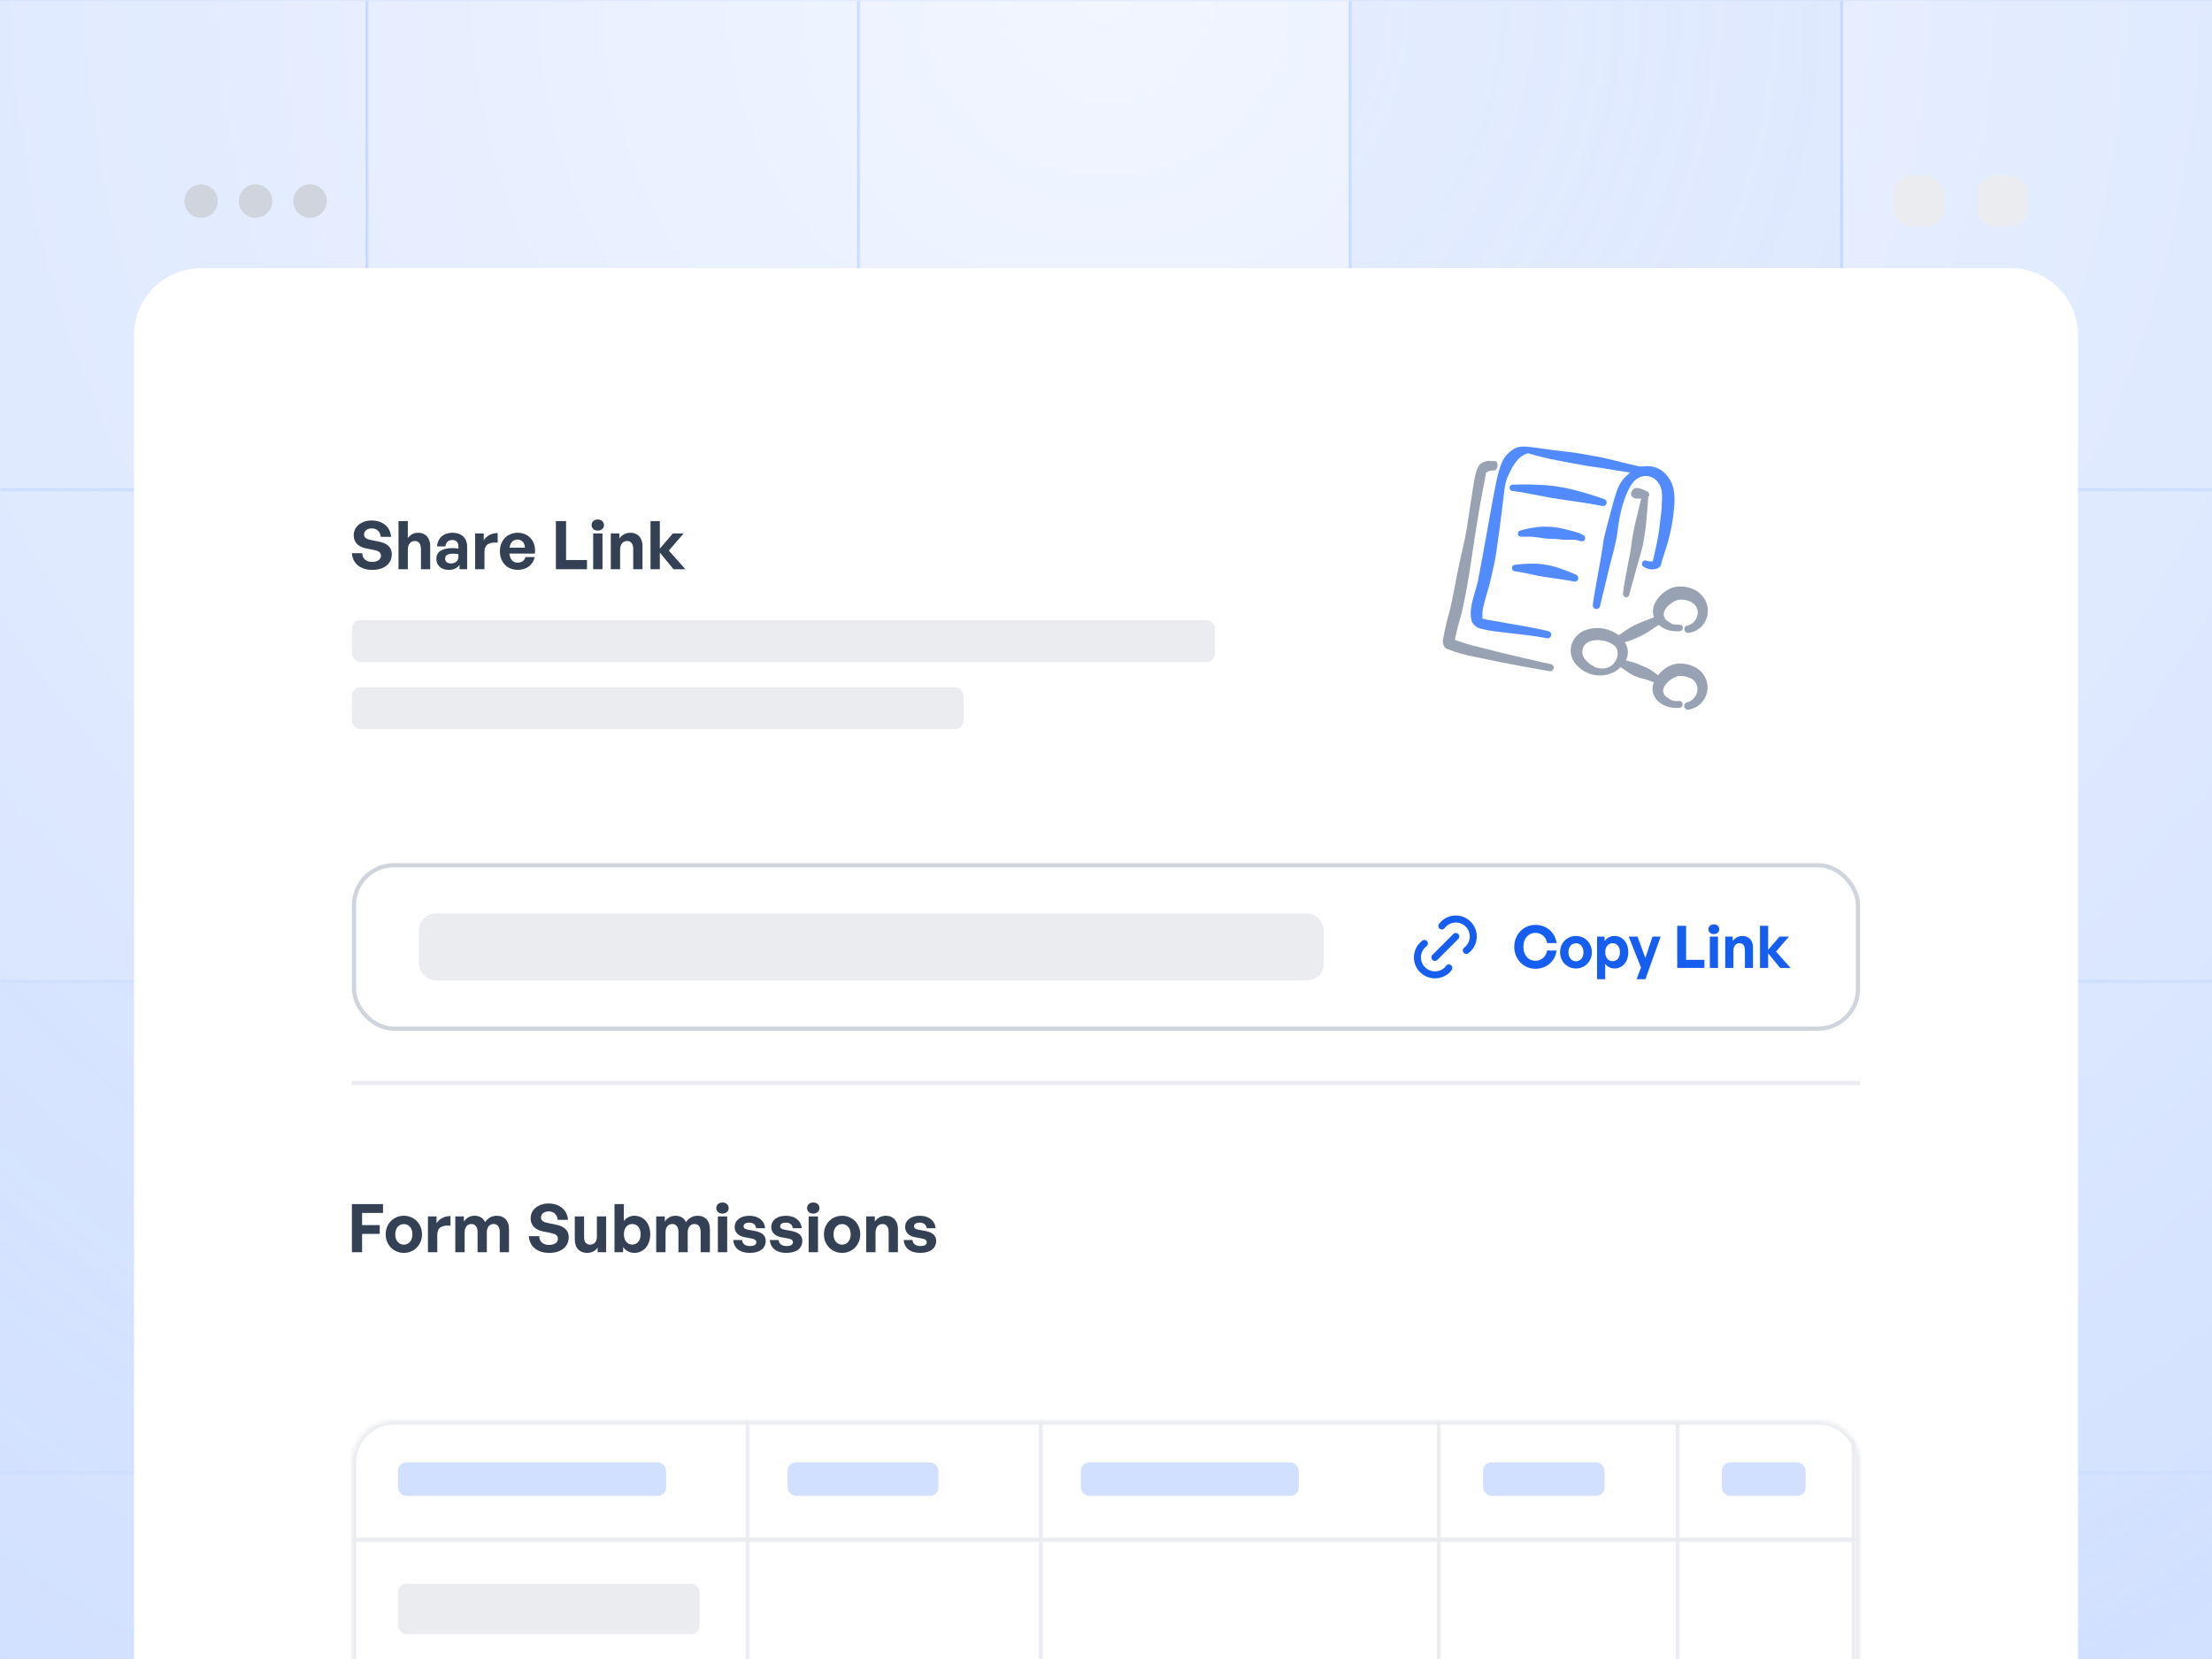 <svg width="528" height="396" viewBox="0 0 528 396" fill="none" xmlns="http://www.w3.org/2000/svg">
<g clip-path="url(#clip0_822_9919)">
<rect width="528" height="396" fill="#D1E0FF"/>
<g opacity="0.7">
<mask id="mask0_822_9919" style="mask-type:alpha" maskUnits="userSpaceOnUse" x="-264" y="0" width="1056" height="601">
<rect x="-264" y="-6.10352e-05" width="1056" height="601" fill="url(#paint0_radial_822_9919)"/>
</mask>
<g mask="url(#mask0_822_9919)">
<mask id="path-2-inside-1_822_9919" fill="white">
<path d="M-29.333 -6.10352e-05H88V117.333H-29.333V-6.10352e-05Z"/>
</mask>
<path d="M-29.333 -6.10352e-05H88V117.333H-29.333V-6.10352e-05Z" fill="white"/>
<path d="M88 117.333V118.067H88.733V117.333H88ZM87.267 -6.10352e-05V117.333H88.733V-6.10352e-05H87.267ZM88 116.6H-29.333V118.067H88V116.6Z" fill="#B2CCFF" mask="url(#path-2-inside-1_822_9919)"/>
<mask id="path-4-inside-2_822_9919" fill="white">
<path d="M88 -6.10352e-05H205.333V117.333H88V-6.10352e-05Z"/>
</mask>
<path d="M88 -6.10352e-05H205.333V117.333H88V-6.10352e-05Z" fill="white"/>
<path d="M205.333 117.333V118.067H206.067V117.333H205.333ZM204.6 -6.10352e-05V117.333H206.067V-6.10352e-05H204.6ZM205.333 116.6H88V118.067H205.333V116.6Z" fill="#B2CCFF" mask="url(#path-4-inside-2_822_9919)"/>
<mask id="path-6-inside-3_822_9919" fill="white">
<path d="M205.333 -6.10352e-05H322.667V117.333H205.333V-6.10352e-05Z"/>
</mask>
<path d="M205.333 -6.10352e-05H322.667V117.333H205.333V-6.10352e-05Z" fill="white"/>
<path d="M322.667 117.333V118.067H323.4V117.333H322.667ZM321.933 -6.10352e-05V117.333H323.4V-6.10352e-05H321.933ZM322.667 116.6H205.333V118.067H322.667V116.6Z" fill="#B2CCFF" mask="url(#path-6-inside-3_822_9919)"/>
<mask id="path-8-inside-4_822_9919" fill="white">
<path d="M322.667 -6.10352e-05H440V117.333H322.667V-6.10352e-05Z"/>
</mask>
<path d="M322.667 -6.10352e-05H440V117.333H322.667V-6.10352e-05Z" fill="#EFF4FF"/>
<path d="M440 117.333V118.067H440.733V117.333H440ZM439.267 -6.10352e-05V117.333H440.733V-6.10352e-05H439.267ZM440 116.6H322.667V118.067H440V116.6Z" fill="#B2CCFF" mask="url(#path-8-inside-4_822_9919)"/>
<mask id="path-10-inside-5_822_9919" fill="white">
<path d="M440 -6.10352e-05H557.333V117.333H440V-6.10352e-05Z"/>
</mask>
<path d="M440 -6.10352e-05H557.333V117.333H440V-6.10352e-05Z" fill="white"/>
<path d="M557.333 117.333V118.067H558.067V117.333H557.333ZM556.6 -6.10352e-05V117.333H558.067V-6.10352e-05H556.6ZM557.333 116.6H440V118.067H557.333V116.6Z" fill="#B2CCFF" mask="url(#path-10-inside-5_822_9919)"/>
<mask id="path-12-inside-6_822_9919" fill="white">
<path d="M-29.333 117.333H88V234.667H-29.333V117.333Z"/>
</mask>
<path d="M-29.333 117.333H88V234.667H-29.333V117.333Z" fill="white"/>
<path d="M88 234.667V235.4H88.733V234.667H88ZM87.267 117.333V234.667H88.733V117.333H87.267ZM88 233.933H-29.333V235.4H88V233.933Z" fill="#B2CCFF" mask="url(#path-12-inside-6_822_9919)"/>
<mask id="path-14-inside-7_822_9919" fill="white">
<path d="M88 117.333H205.333V234.667H88V117.333Z"/>
</mask>
<path d="M88 117.333H205.333V234.667H88V117.333Z" fill="white"/>
<path d="M205.333 234.667V235.4H206.067V234.667H205.333ZM204.6 117.333V234.667H206.067V117.333H204.6ZM205.333 233.933H88V235.4H205.333V233.933Z" fill="#B2CCFF" mask="url(#path-14-inside-7_822_9919)"/>
<mask id="path-16-inside-8_822_9919" fill="white">
<path d="M205.333 117.333H322.667V234.667H205.333V117.333Z"/>
</mask>
<path d="M205.333 117.333H322.667V234.667H205.333V117.333Z" fill="white"/>
<path d="M322.667 234.667V235.4H323.4V234.667H322.667ZM321.933 117.333V234.667H323.4V117.333H321.933ZM322.667 233.933H205.333V235.4H322.667V233.933Z" fill="#B2CCFF" mask="url(#path-16-inside-8_822_9919)"/>
<mask id="path-18-inside-9_822_9919" fill="white">
<path d="M322.667 117.333H440V234.667H322.667V117.333Z"/>
</mask>
<path d="M322.667 117.333H440V234.667H322.667V117.333Z" fill="white"/>
<path d="M440 234.667V235.4H440.733V234.667H440ZM439.267 117.333V234.667H440.733V117.333H439.267ZM440 233.933H322.667V235.4H440V233.933Z" fill="#B2CCFF" mask="url(#path-18-inside-9_822_9919)"/>
<mask id="path-20-inside-10_822_9919" fill="white">
<path d="M440 117.333H557.333V234.667H440V117.333Z"/>
</mask>
<path d="M440 117.333H557.333V234.667H440V117.333Z" fill="white"/>
<path d="M557.333 234.667V235.4H558.067V234.667H557.333ZM556.6 117.333V234.667H558.067V117.333H556.6ZM557.333 233.933H440V235.4H557.333V233.933Z" fill="#B2CCFF" mask="url(#path-20-inside-10_822_9919)"/>
<mask id="path-22-inside-11_822_9919" fill="white">
<path d="M-29.333 234.667H88V352H-29.333V234.667Z"/>
</mask>
<path d="M-29.333 234.667H88V352H-29.333V234.667Z" fill="#EFF4FF"/>
<path d="M88 352V352.733H88.733V352H88ZM87.267 234.667V352H88.733V234.667H87.267ZM88 351.267H-29.333V352.733H88V351.267Z" fill="#B2CCFF" mask="url(#path-22-inside-11_822_9919)"/>
<mask id="path-24-inside-12_822_9919" fill="white">
<path d="M88 234.667H205.333V352H88V234.667Z"/>
</mask>
<path d="M88 234.667H205.333V352H88V234.667Z" fill="white"/>
<path d="M205.333 352V352.733H206.067V352H205.333ZM204.6 234.667V352H206.067V234.667H204.6ZM205.333 351.267H88V352.733H205.333V351.267Z" fill="#B2CCFF" mask="url(#path-24-inside-12_822_9919)"/>
<mask id="path-26-inside-13_822_9919" fill="white">
<path d="M205.333 234.667H322.667V352H205.333V234.667Z"/>
</mask>
<path d="M205.333 234.667H322.667V352H205.333V234.667Z" fill="white"/>
<path d="M322.667 352V352.733H323.4V352H322.667ZM321.933 234.667V352H323.4V234.667H321.933ZM322.667 351.267H205.333V352.733H322.667V351.267Z" fill="#B2CCFF" mask="url(#path-26-inside-13_822_9919)"/>
<mask id="path-28-inside-14_822_9919" fill="white">
<path d="M322.667 234.667H440V352H322.667V234.667Z"/>
</mask>
<path d="M322.667 234.667H440V352H322.667V234.667Z" fill="white"/>
<path d="M440 352V352.733H440.733V352H440ZM439.267 234.667V352H440.733V234.667H439.267ZM440 351.267H322.667V352.733H440V351.267Z" fill="#B2CCFF" mask="url(#path-28-inside-14_822_9919)"/>
<mask id="path-30-inside-15_822_9919" fill="white">
<path d="M440 234.667H557.333V352H440V234.667Z"/>
</mask>
<path d="M440 234.667H557.333V352H440V234.667Z" fill="white"/>
<path d="M557.333 352V352.733H558.067V352H557.333ZM556.6 234.667V352H558.067V234.667H556.6ZM557.333 351.267H440V352.733H557.333V351.267Z" fill="#B2CCFF" mask="url(#path-30-inside-15_822_9919)"/>
<mask id="path-32-inside-16_822_9919" fill="white">
<path d="M-29.333 352H88V469.333H-29.333V352Z"/>
</mask>
<path d="M-29.333 352H88V469.333H-29.333V352Z" fill="white"/>
<path d="M88 469.333V470.067H88.733V469.333H88ZM87.267 352V469.333H88.733V352H87.267ZM88 468.6H-29.333V470.067H88V468.6Z" fill="#B2CCFF" mask="url(#path-32-inside-16_822_9919)"/>
<mask id="path-34-inside-17_822_9919" fill="white">
<path d="M88 352H205.333V469.333H88V352Z"/>
</mask>
<path d="M88 352H205.333V469.333H88V352Z" fill="white"/>
<path d="M205.333 469.333V470.067H206.067V469.333H205.333ZM204.6 352V469.333H206.067V352H204.6ZM205.333 468.6H88V470.067H205.333V468.6Z" fill="#B2CCFF" mask="url(#path-34-inside-17_822_9919)"/>
<mask id="path-36-inside-18_822_9919" fill="white">
<path d="M205.333 352H322.667V469.333H205.333V352Z"/>
</mask>
<path d="M205.333 352H322.667V469.333H205.333V352Z" fill="white"/>
<path d="M322.667 469.333V470.067H323.4V469.333H322.667ZM321.933 352V469.333H323.4V352H321.933ZM322.667 468.6H205.333V470.067H322.667V468.6Z" fill="#B2CCFF" mask="url(#path-36-inside-18_822_9919)"/>
<mask id="path-38-inside-19_822_9919" fill="white">
<path d="M322.667 352H440V469.333H322.667V352Z"/>
</mask>
<path d="M322.667 352H440V469.333H322.667V352Z" fill="white"/>
<path d="M440 469.333V470.067H440.733V469.333H440ZM439.267 352V469.333H440.733V352H439.267ZM440 468.6H322.667V470.067H440V468.6Z" fill="#B2CCFF" mask="url(#path-38-inside-19_822_9919)"/>
<mask id="path-40-inside-20_822_9919" fill="white">
<path d="M440 352H557.333V469.333H440V352Z"/>
</mask>
<path d="M440 352H557.333V469.333H440V352Z" fill="#EFF4FF"/>
<path d="M557.333 469.333V470.067H558.067V469.333H557.333ZM556.6 352V469.333H558.067V352H556.6ZM557.333 468.6H440V470.067H557.333V468.6Z" fill="#B2CCFF" mask="url(#path-40-inside-20_822_9919)"/>
</g>
</g>
<g filter="url(#filter0_d_822_9919)">
<g clip-path="url(#clip1_822_9919)">
<path d="M32 48C32 39.163 39.163 32 48 32H480C488.837 32 496 39.163 496 48V396H32V48Z" fill="white"/>
<path d="M93.52 100.304C93.52 102.496 91.76 104.032 88.88 104.032C85.984 104.032 84.176 102.48 84 100.048H86.464C86.528 101.312 87.344 102.128 88.832 102.128C90.064 102.128 90.944 101.584 90.944 100.656C90.944 99.936 90.384 99.504 89.408 99.312L87.52 98.944C85.776 98.608 84.432 97.664 84.432 95.76C84.432 93.712 86.24 92.24 88.72 92.24C91.296 92.24 93.184 93.744 93.344 96.144H90.88C90.8 94.944 89.968 94.128 88.752 94.128C87.568 94.128 86.896 94.8 86.896 95.6C86.896 96.384 87.616 96.72 88.448 96.88L90.416 97.28C92.432 97.68 93.52 98.608 93.52 100.304Z" fill="#344054"/>
<path d="M97.345 99.216V103.872H95.121V92.384H97.345V96.448C97.937 95.664 98.673 95.168 99.793 95.168C101.505 95.168 102.689 96.288 102.689 98.352V103.872H100.481V99.104C100.481 97.84 99.985 97.136 98.977 97.136C98.097 97.136 97.345 97.84 97.345 99.216Z" fill="#344054"/>
<path d="M109.694 103.872V102.816C109.134 103.616 108.286 104.032 107.118 104.032C105.342 104.032 104.158 102.992 104.158 101.392C104.158 99.728 105.502 98.832 107.998 98.832C108.478 98.832 108.894 98.864 109.422 98.928V98.416C109.422 97.456 108.878 96.896 107.95 96.896C106.99 96.896 106.414 97.456 106.334 98.416H104.334C104.462 96.448 105.886 95.168 107.95 95.168C110.19 95.168 111.502 96.4 111.502 98.496V103.872H109.694ZM106.254 101.328C106.254 102.048 106.766 102.496 107.598 102.496C108.734 102.496 109.422 101.872 109.422 100.88V100.272C108.894 100.192 108.526 100.16 108.142 100.16C106.878 100.16 106.254 100.56 106.254 101.328Z" fill="#344054"/>
<path d="M115.642 99.728V103.872H113.418V95.328H115.466V96.976C116.09 95.888 117.418 95.232 118.794 95.232V97.536C116.906 97.392 115.642 97.84 115.642 99.728Z" fill="#344054"/>
<path d="M123.599 104.016C121.039 104.016 119.327 102.24 119.327 99.568C119.327 97.024 121.103 95.168 123.567 95.168C126.271 95.168 128.063 97.36 127.663 100.144H121.599C121.743 101.536 122.415 102.304 123.551 102.304C124.527 102.304 125.183 101.824 125.439 100.976H127.647C127.167 102.912 125.679 104.016 123.599 104.016ZM123.519 96.8C122.479 96.8 121.823 97.472 121.631 98.736H125.311C125.247 97.552 124.575 96.8 123.519 96.8Z" fill="#344054"/>
<path d="M140.112 103.872H132.688V92.384H135.12V101.68H140.112V103.872Z" fill="#344054"/>
<path d="M144.166 93.344C144.166 94.096 143.558 94.656 142.678 94.656C141.814 94.656 141.206 94.096 141.206 93.344C141.206 92.56 141.814 92 142.678 92C143.558 92 144.166 92.56 144.166 93.344ZM143.814 103.872H141.59V95.328H143.814V103.872Z" fill="#344054"/>
<path d="M148.017 99.216V103.872H145.793V95.328H147.841V96.544C148.465 95.696 149.345 95.168 150.465 95.168C152.177 95.168 153.361 96.288 153.361 98.352V103.872H151.153V99.104C151.153 97.84 150.657 97.136 149.649 97.136C148.769 97.136 148.017 97.84 148.017 99.216Z" fill="#344054"/>
<path d="M157.502 103.872H155.278V92.384H157.502V98.944L160.622 95.328H163.182L159.646 99.424L163.598 103.872H160.766L157.502 99.904V103.872Z" fill="#344054"/>
<rect x="84" y="116.032" width="206" height="10" rx="2" fill="#EAECF0"/>
<rect x="84" y="132.032" width="146" height="10" rx="2" fill="#EAECF0"/>
<g filter="url(#filter1_dd_822_9919)">
<rect x="84" y="158.032" width="360" height="40" rx="10" fill="white"/>
<rect x="100" y="170.032" width="216" height="16" rx="4" fill="#EAECF0"/>
<g clip-path="url(#clip2_822_9919)">
<path d="M342.5 180.532L347.5 175.532" stroke="#155EEF" stroke-width="1.667" stroke-linecap="round" stroke-linejoin="round"/>
<path d="M344.167 173.032L344.552 172.585C345.334 171.804 346.394 171.365 347.499 171.365C348.604 171.365 349.664 171.804 350.445 172.586C351.227 173.367 351.666 174.427 351.666 175.532C351.665 176.637 351.226 177.697 350.445 178.479L350 178.865" stroke="#155EEF" stroke-width="1.667" stroke-linecap="round" stroke-linejoin="round"/>
<path d="M345.833 183.032L345.502 183.477C344.712 184.259 343.645 184.697 342.533 184.697C341.421 184.697 340.354 184.259 339.563 183.477C339.174 183.092 338.864 182.633 338.653 182.127C338.442 181.621 338.333 181.079 338.333 180.531C338.333 179.983 338.442 179.44 338.653 178.934C338.864 178.429 339.174 177.97 339.563 177.584L340 177.199" stroke="#155EEF" stroke-width="1.667" stroke-linecap="round" stroke-linejoin="round"/>
</g>
<path d="M366.488 183.242C363.66 183.242 361.448 180.946 361.448 177.992C361.448 175.052 363.66 172.77 366.488 172.77C369.134 172.77 371.206 174.534 371.556 177.11H369.302C369.064 175.668 367.944 174.674 366.516 174.674C364.794 174.674 363.632 176.032 363.632 177.992C363.632 179.966 364.794 181.338 366.516 181.338C367.944 181.338 369.05 180.33 369.302 178.888H371.556C371.206 181.492 369.134 183.242 366.488 183.242ZM376.178 183.172C374.008 183.172 372.384 181.464 372.384 179.294C372.384 177.11 374.008 175.416 376.178 175.416C378.348 175.416 379.972 177.11 379.972 179.294C379.972 181.464 378.348 183.172 376.178 183.172ZM376.178 181.45C377.144 181.45 377.97 180.68 377.97 179.294C377.97 177.908 377.144 177.152 376.178 177.152C375.212 177.152 374.386 177.908 374.386 179.294C374.386 180.68 375.212 181.45 376.178 181.45ZM388.676 179.294C388.676 181.506 387.374 183.172 385.358 183.172C384.476 183.172 383.72 182.794 383.16 182.066V185.734H381.214V175.556H383.006V176.648C383.58 175.85 384.406 175.416 385.358 175.416C387.374 175.416 388.676 177.096 388.676 179.294ZM386.674 179.294C386.674 177.894 385.876 177.138 384.924 177.138C383.972 177.138 383.174 177.88 383.174 179.294C383.174 180.708 383.972 181.436 384.924 181.436C385.876 181.436 386.674 180.722 386.674 179.294ZM396.397 175.556L392.757 185.734H390.643L391.707 182.948L388.767 175.556H390.867L392.743 180.68L394.451 175.556H396.397ZM406.841 183.032H400.345V172.98H402.473V181.114H406.841V183.032ZM410.388 173.82C410.388 174.478 409.856 174.968 409.086 174.968C408.33 174.968 407.798 174.478 407.798 173.82C407.798 173.134 408.33 172.644 409.086 172.644C409.856 172.644 410.388 173.134 410.388 173.82ZM410.08 183.032H408.134V175.556H410.08V183.032ZM413.757 178.958V183.032H411.811V175.556H413.603V176.62C414.149 175.878 414.919 175.416 415.899 175.416C417.397 175.416 418.433 176.396 418.433 178.202V183.032H416.501V178.86C416.501 177.754 416.067 177.138 415.185 177.138C414.415 177.138 413.757 177.754 413.757 178.958ZM422.056 183.032H420.11V172.98H422.056V178.72L424.786 175.556H427.026L423.932 179.14L427.39 183.032H424.912L422.056 179.56V183.032Z" fill="#155EEF"/>
<rect x="84.5" y="158.532" width="359" height="39" rx="9.5" stroke="#D0D5DD"/>
</g>
<rect x="84" y="226.032" width="360" height="1" fill="#EAECF0"/>
<path d="M86.432 266.904H84V255.416H91.424V257.528H86.432V260.424H90.64V262.52H86.432V266.904Z" fill="#344054"/>
<path d="M96.397 267.064C93.916 267.064 92.061 265.112 92.061 262.632C92.061 260.136 93.916 258.2 96.397 258.2C98.876 258.2 100.733 260.136 100.733 262.632C100.733 265.112 98.876 267.064 96.397 267.064ZM96.397 265.096C97.501 265.096 98.445 264.216 98.445 262.632C98.445 261.048 97.501 260.184 96.397 260.184C95.293 260.184 94.349 261.048 94.349 262.632C94.349 264.216 95.293 265.096 96.397 265.096Z" fill="#344054"/>
<path d="M104.376 262.76V266.904H102.152V258.36H104.2V260.008C104.824 258.92 106.152 258.264 107.528 258.264V260.568C105.64 260.424 104.376 260.872 104.376 262.76Z" fill="#344054"/>
<path d="M110.907 266.904H108.683V258.36H110.731V259.576C111.355 258.712 112.155 258.2 113.291 258.2C114.459 258.2 115.355 258.744 115.787 259.72C116.459 258.776 117.323 258.2 118.603 258.2C120.331 258.2 121.499 259.336 121.499 261.384V266.904H119.291V262.088C119.291 260.888 118.779 260.168 117.803 260.168C116.923 260.168 116.203 260.856 116.203 262.136V266.904H113.995V262.088C113.995 260.888 113.483 260.168 112.507 260.168C111.611 260.168 110.907 260.856 110.907 262.136V266.904Z" fill="#344054"/>
<path d="M135.754 263.336C135.754 265.528 133.994 267.064 131.114 267.064C128.218 267.064 126.409 265.512 126.233 263.08H128.698C128.762 264.344 129.577 265.16 131.065 265.16C132.297 265.16 133.177 264.616 133.177 263.688C133.177 262.968 132.618 262.536 131.642 262.344L129.754 261.976C128.01 261.64 126.665 260.696 126.665 258.792C126.665 256.744 128.473 255.272 130.953 255.272C133.529 255.272 135.417 256.776 135.577 259.176H133.114C133.034 257.976 132.202 257.16 130.986 257.16C129.802 257.16 129.13 257.832 129.13 258.632C129.13 259.416 129.85 259.752 130.682 259.912L132.649 260.312C134.665 260.712 135.754 261.64 135.754 263.336Z" fill="#344054"/>
<path d="M142.477 263.304V258.36H144.685V266.904H142.653V265.784C142.189 266.536 141.245 267.064 140.157 267.064C138.445 267.064 137.197 266.024 137.197 263.8V258.36H139.421V263.368C139.421 264.568 140.013 265.096 140.909 265.096C141.709 265.096 142.477 264.456 142.477 263.304Z" fill="#344054"/>
<path d="M155.211 262.632C155.211 265.128 153.723 267.064 151.419 267.064C150.315 267.064 149.387 266.568 148.731 265.672V266.904H146.683V255.416H148.907V259.464C149.531 258.632 150.395 258.2 151.419 258.2C153.723 258.2 155.211 260.104 155.211 262.632ZM152.923 262.632C152.923 261 152.011 260.168 150.923 260.168C149.851 260.168 148.923 260.984 148.923 262.6C148.923 264.216 149.819 265.08 150.923 265.08C152.011 265.08 152.923 264.232 152.923 262.632Z" fill="#344054"/>
<path d="M158.86 266.904H156.636V258.36H158.684V259.576C159.308 258.712 160.108 258.2 161.244 258.2C162.412 258.2 163.308 258.744 163.74 259.72C164.412 258.776 165.276 258.2 166.556 258.2C168.284 258.2 169.452 259.336 169.452 261.384V266.904H167.244V262.088C167.244 260.888 166.732 260.168 165.756 260.168C164.876 260.168 164.156 260.856 164.156 262.136V266.904H161.948V262.088C161.948 260.888 161.436 260.168 160.46 260.168C159.564 260.168 158.86 260.856 158.86 262.136V266.904Z" fill="#344054"/>
<path d="M173.931 256.376C173.931 257.128 173.323 257.688 172.443 257.688C171.579 257.688 170.971 257.128 170.971 256.376C170.971 255.592 171.579 255.032 172.443 255.032C173.323 255.032 173.931 255.592 173.931 256.376ZM173.579 266.904H171.355V258.36H173.579V266.904Z" fill="#344054"/>
<path d="M182.774 264.168C182.774 265.96 181.414 267.064 178.982 267.064C176.55 267.064 175.19 265.896 175.014 263.992H177.142C177.158 264.872 177.91 265.432 179.014 265.432C179.878 265.432 180.534 265.16 180.534 264.552C180.534 264.008 180.182 263.784 179.366 263.624L177.83 263.336C176.294 263.064 175.366 262.216 175.366 260.888C175.366 259.304 176.726 258.2 178.854 258.2C180.998 258.2 182.47 259.336 182.63 261.176H180.502C180.422 260.344 179.798 259.832 178.854 259.832C178.038 259.832 177.494 260.136 177.494 260.68C177.494 261.192 177.846 261.4 178.614 261.544L180.262 261.848C181.926 262.168 182.774 262.936 182.774 264.168Z" fill="#344054"/>
<path d="M191.508 264.168C191.508 265.96 190.148 267.064 187.716 267.064C185.284 267.064 183.924 265.896 183.748 263.992H185.876C185.892 264.872 186.644 265.432 187.748 265.432C188.612 265.432 189.268 265.16 189.268 264.552C189.268 264.008 188.916 263.784 188.1 263.624L186.564 263.336C185.028 263.064 184.1 262.216 184.1 260.888C184.1 259.304 185.46 258.2 187.588 258.2C189.732 258.2 191.204 259.336 191.364 261.176H189.236C189.156 260.344 188.532 259.832 187.588 259.832C186.772 259.832 186.228 260.136 186.228 260.68C186.228 261.192 186.58 261.4 187.348 261.544L188.996 261.848C190.66 262.168 191.508 262.936 191.508 264.168Z" fill="#344054"/>
<path d="M195.603 256.376C195.603 257.128 194.995 257.688 194.115 257.688C193.251 257.688 192.643 257.128 192.643 256.376C192.643 255.592 193.251 255.032 194.115 255.032C194.995 255.032 195.603 255.592 195.603 256.376ZM195.251 266.904H193.027V258.36H195.251V266.904Z" fill="#344054"/>
<path d="M201.006 267.064C198.526 267.064 196.67 265.112 196.67 262.632C196.67 260.136 198.526 258.2 201.006 258.2C203.486 258.2 205.342 260.136 205.342 262.632C205.342 265.112 203.486 267.064 201.006 267.064ZM201.006 265.096C202.11 265.096 203.054 264.216 203.054 262.632C203.054 261.048 202.11 260.184 201.006 260.184C199.902 260.184 198.958 261.048 198.958 262.632C198.958 264.216 199.902 265.096 201.006 265.096Z" fill="#344054"/>
<path d="M208.985 262.248V266.904H206.761V258.36H208.809V259.576C209.433 258.728 210.313 258.2 211.433 258.2C213.145 258.2 214.329 259.32 214.329 261.384V266.904H212.121V262.136C212.121 260.872 211.625 260.168 210.617 260.168C209.737 260.168 208.985 260.872 208.985 262.248Z" fill="#344054"/>
<path d="M223.462 264.168C223.462 265.96 222.101 267.064 219.669 267.064C217.237 267.064 215.877 265.896 215.701 263.992H217.829C217.845 264.872 218.597 265.432 219.701 265.432C220.565 265.432 221.221 265.16 221.221 264.552C221.221 264.008 220.869 263.784 220.053 263.624L218.518 263.336C216.982 263.064 216.053 262.216 216.053 260.888C216.053 259.304 217.413 258.2 219.541 258.2C221.685 258.2 223.157 259.336 223.317 261.176H221.189C221.109 260.344 220.485 259.832 219.541 259.832C218.725 259.832 218.181 260.136 218.181 260.68C218.181 261.192 218.533 261.4 219.301 261.544L220.949 261.848C222.613 262.168 223.462 262.936 223.462 264.168Z" fill="#344054"/>
<g filter="url(#filter2_dd_822_9919)">
<g clip-path="url(#clip3_822_9919)">
<mask id="path-55-inside-21_822_9919" fill="white">
<path d="M84 289.064C84 283.541 88.477 279.064 94 279.064H434C439.523 279.064 444 283.541 444 289.064V399.064H84V289.064Z"/>
</mask>
<path d="M84 289.064C84 283.541 88.477 279.064 94 279.064H434C439.523 279.064 444 283.541 444 289.064V399.064H84V289.064Z" fill="white"/>
<mask id="path-57-inside-22_822_9919" fill="white">
<path d="M84 279.064H179V399.064H84V279.064Z"/>
</mask>
<path d="M84 279.064H179V399.064H84V279.064Z" fill="white"/>
<path d="M178 279.064V399.064H180V279.064H178Z" fill="#EAECF0" mask="url(#path-57-inside-22_822_9919)"/>
<mask id="path-59-inside-23_822_9919" fill="white">
<path d="M179 279.064H249V399.064H179V279.064Z"/>
</mask>
<path d="M179 279.064H249V399.064H179V279.064Z" fill="white"/>
<path d="M248 279.064V399.064H250V279.064H248Z" fill="#EAECF0" mask="url(#path-59-inside-23_822_9919)"/>
<mask id="path-61-inside-24_822_9919" fill="white">
<path d="M249 279.064H344V399.064H249V279.064Z"/>
</mask>
<path d="M249 279.064H344V399.064H249V279.064Z" fill="white"/>
<path d="M343 279.064V399.064H345V279.064H343Z" fill="#EAECF0" mask="url(#path-61-inside-24_822_9919)"/>
<mask id="path-63-inside-25_822_9919" fill="white">
<path d="M344 279.064H401V399.064H344V279.064Z"/>
</mask>
<path d="M344 279.064H401V399.064H344V279.064Z" fill="white"/>
<path d="M400 279.064V399.064H402V279.064H400Z" fill="#EAECF0" mask="url(#path-63-inside-25_822_9919)"/>
<mask id="path-65-inside-26_822_9919" fill="white">
<path d="M401 279.064H443V399.064H401V279.064Z"/>
</mask>
<path d="M401 279.064H443V399.064H401V279.064Z" fill="white"/>
<path d="M442 279.064V399.064H444V279.064H442Z" fill="#EAECF0" mask="url(#path-65-inside-26_822_9919)"/>
<mask id="path-67-inside-27_822_9919" fill="white">
<path d="M443 279.064H531V399.064H443V279.064Z"/>
</mask>
<path d="M443 279.064H531V399.064H443V279.064Z" fill="white"/>
<path d="M530 279.064V399.064H532V279.064H530Z" fill="#EAECF0" mask="url(#path-67-inside-27_822_9919)"/>
<rect x="95" y="289.064" width="64" height="8" rx="2" fill="#D1E0FF"/>
<rect x="95" y="318.064" width="72" height="12" rx="2" fill="#EAECF0"/>
<rect x="95" y="339.064" width="55" height="12" rx="2" fill="#EAECF0"/>
<rect x="95" y="360.064" width="66" height="12" rx="2" fill="#EAECF0"/>
<rect x="95" y="381.064" width="43" height="12" rx="2" fill="#EAECF0"/>
<rect x="188" y="289.064" width="36" height="8" rx="2" fill="#D1E0FF"/>
<rect x="258" y="289.064" width="52" height="8" rx="2" fill="#D1E0FF"/>
<rect x="354" y="289.064" width="29" height="8" rx="2" fill="#D1E0FF"/>
<rect x="411" y="289.064" width="20" height="8" rx="2" fill="#D1E0FF"/>
<rect x="84" y="307.032" width="359" height="1" fill="#EAECF0"/>
</g>
<path d="M83 289.064C83 282.989 87.925 278.064 94 278.064H434C440.075 278.064 445 282.989 445 289.064H443C443 284.093 438.971 280.064 434 280.064H94C89.029 280.064 85 284.093 85 289.064H83ZM444 399.064H84H444ZM83 399.064V289.064C83 282.989 87.925 278.064 94 278.064V280.064C89.029 280.064 85 284.093 85 289.064V399.064H83ZM434 278.064C440.075 278.064 445 282.989 445 289.064V399.064H443V289.064C443 284.093 438.971 280.064 434 280.064V278.064Z" fill="#EAECF0" mask="url(#path-55-inside-21_822_9919)"/>
</g>
<g clip-path="url(#clip4_822_9919)">
<path fill-rule="evenodd" clip-rule="evenodd" d="M404.239 127.067C403.104 126.548 401.86 126.311 400.613 126.374C399.55 126.467 398.53 126.835 397.653 127.44C396.95 127.925 396.322 128.509 395.786 129.174L394.186 128.027C393.778 127.756 393.35 127.515 392.906 127.307C392.319 127.04 391.706 126.854 391.119 126.56C390.533 126.267 389.226 125.92 388.266 125.68H388.053C388.424 124.998 388.6 124.226 388.562 123.45C388.525 122.675 388.275 121.924 387.839 121.28C388.559 121.067 389.279 120.854 389.999 120.56C390.719 120.267 391.119 120.08 391.679 119.814C392.23 119.543 392.764 119.241 393.279 118.907C394.186 118.347 395.013 117.734 395.946 117.147L396.346 117.467C396.633 117.712 396.957 117.91 397.306 118.054C398.042 118.431 398.853 118.64 399.679 118.667C400.115 118.694 400.551 118.694 400.986 118.667C401.191 118.641 401.379 118.538 401.512 118.38C401.645 118.222 401.714 118.02 401.706 117.814C401.699 117.712 401.673 117.613 401.627 117.521C401.582 117.43 401.519 117.349 401.442 117.282C401.366 117.215 401.276 117.164 401.18 117.132C401.083 117.099 400.981 117.086 400.879 117.094C400.533 117.12 400.186 117.12 399.839 117.094C399.525 117.054 399.219 116.964 398.933 116.827L397.679 116C397.556 115.872 397.449 115.728 397.359 115.574C397.359 115.574 397.359 115.574 397.359 115.36L397.199 115.174C397.126 114.927 397.102 114.667 397.13 114.411C397.157 114.155 397.235 113.906 397.359 113.68C397.737 112.999 398.278 112.422 398.933 112C399.502 111.538 400.182 111.235 400.906 111.12C401.688 111.093 402.467 111.22 403.199 111.494C403.856 111.709 404.426 112.13 404.826 112.694C405.064 113.092 405.205 113.541 405.238 114.005C405.27 114.468 405.193 114.932 405.013 115.36C404.837 115.845 404.542 116.277 404.155 116.617C403.768 116.957 403.302 117.195 402.799 117.307C402.684 117.32 402.573 117.356 402.473 117.413C402.372 117.471 402.284 117.548 402.214 117.64C402.144 117.732 402.094 117.838 402.066 117.95C402.039 118.063 402.034 118.179 402.053 118.294C402.086 118.525 402.207 118.734 402.391 118.878C402.575 119.022 402.807 119.09 403.039 119.067C403.863 118.971 404.651 118.679 405.338 118.215C406.025 117.751 406.59 117.129 406.986 116.4C407.419 115.629 407.652 114.762 407.666 113.877C407.68 112.993 407.474 112.119 407.066 111.334C406.459 110.146 405.461 109.203 404.239 108.667C403.106 108.143 401.859 107.914 400.613 108C399.548 108.081 398.525 108.45 397.653 109.067C396.379 109.891 395.385 111.081 394.799 112.48C394.468 113.412 394.468 114.429 394.799 115.36L392.133 116.374L390.453 117.094C389.893 117.36 389.359 117.654 388.826 117.974C388.293 118.294 387.199 119.067 386.426 119.627C385.486 118.949 384.428 118.452 383.306 118.16C381.699 117.767 380.013 117.85 378.453 118.4C377.646 118.694 376.92 119.173 376.332 119.798C375.744 120.423 375.31 121.177 375.066 122C374.862 122.827 374.867 123.692 375.081 124.516C375.296 125.34 375.712 126.098 376.293 126.72C377.262 127.773 378.496 128.547 379.866 128.96C380.936 129.265 382.06 129.323 383.155 129.129C384.25 128.934 385.287 128.494 386.186 127.84C386.41 127.666 386.615 127.469 386.799 127.254L387.013 127.387C387.706 127.787 388.293 128.267 388.959 128.694L389.893 129.227C390.346 129.387 390.773 129.6 391.253 129.76C391.733 129.92 392.479 130.027 393.066 130.24L394.773 130.854C394.407 131.717 394.357 132.681 394.63 133.578C394.902 134.475 395.482 135.247 396.266 135.76C396.56 135.996 396.882 136.193 397.226 136.347C397.555 136.495 397.893 136.62 398.239 136.72C398.682 136.852 399.138 136.932 399.599 136.96C400.034 137 400.471 137 400.906 136.96C401.008 136.954 401.107 136.927 401.198 136.882C401.29 136.836 401.371 136.773 401.438 136.697C401.505 136.62 401.556 136.531 401.588 136.434C401.62 136.337 401.633 136.235 401.626 136.134C401.635 136.024 401.619 135.914 401.58 135.811C401.541 135.709 401.48 135.616 401.401 135.539C401.322 135.463 401.227 135.405 401.123 135.369C401.019 135.334 400.909 135.322 400.799 135.334C400.453 135.36 400.106 135.36 399.759 135.334C399.45 135.269 399.147 135.18 398.853 135.067L397.599 134.24C397.281 133.954 397.072 133.566 397.008 133.143C396.945 132.719 397.032 132.287 397.253 131.92C397.622 131.226 398.164 130.638 398.826 130.214C399.403 129.769 400.081 129.476 400.799 129.36C401.582 129.307 402.367 129.435 403.093 129.734C403.494 129.845 403.865 130.043 404.182 130.313C404.498 130.583 404.752 130.92 404.925 131.298C405.097 131.677 405.185 132.089 405.182 132.505C405.179 132.921 405.085 133.331 404.906 133.707C404.729 134.188 404.433 134.616 404.046 134.951C403.659 135.287 403.194 135.519 402.693 135.627C402.476 135.681 402.286 135.812 402.16 135.997C402.035 136.182 401.982 136.406 402.011 136.628C402.041 136.85 402.152 137.052 402.322 137.197C402.492 137.342 402.709 137.419 402.933 137.414C403.752 137.305 404.535 137.008 405.22 136.545C405.905 136.083 406.473 135.467 406.879 134.747C407.31 133.997 407.552 133.154 407.585 132.29C407.617 131.426 407.439 130.567 407.066 129.787C406.477 128.573 405.475 127.609 404.239 127.067ZM380.506 127.067C379.569 126.656 378.765 125.991 378.186 125.147C377.948 124.811 377.791 124.425 377.727 124.018C377.664 123.611 377.695 123.195 377.819 122.802C377.943 122.41 378.156 122.051 378.442 121.755C378.728 121.458 379.078 121.232 379.466 121.094C380.467 120.735 381.55 120.67 382.586 120.907C383.657 121.065 384.664 121.517 385.493 122.214C387.333 124.107 385.119 129.04 380.506 127.147V127.067Z" fill="#98A2B3"/>
<path fill-rule="evenodd" clip-rule="evenodd" d="M356.96 78.08C356.696 78.027 356.424 78.027 356.16 78.08C355.618 77.974 355.058 78.001 354.528 78.159C353.999 78.317 353.516 78.601 353.12 78.987C352 80.693 352 82 350.213 93.52C349.68 97.12 348.747 100.427 348.107 103.6C347.413 107.173 346.8 110.507 346.08 113.653C345.409 115.979 344.857 118.338 344.427 120.72C344.359 121.108 344.395 121.507 344.531 121.877C344.666 122.247 344.897 122.575 345.2 122.827C347.641 123.772 350.169 124.477 352.747 124.933C359.413 126.4 368.32 127.947 369.84 128.213C369.95 128.237 370.064 128.238 370.175 128.217C370.286 128.196 370.392 128.153 370.486 128.091C370.58 128.029 370.661 127.949 370.724 127.856C370.787 127.762 370.831 127.657 370.853 127.547C370.877 127.436 370.878 127.322 370.857 127.212C370.836 127.101 370.793 126.995 370.731 126.901C370.669 126.807 370.589 126.726 370.496 126.663C370.402 126.6 370.297 126.556 370.187 126.533C368.667 126.213 359.867 124.267 353.307 122.533C351.266 122.052 349.254 121.456 347.28 120.747C347.573 118.773 348.853 114.587 348.907 114.293C349.387 112.107 349.867 109.867 350.267 107.493C351.6 99.787 352.373 92.72 354.48 82.187C354.48 82.187 354.693 80.853 354.72 80.827C355.009 80.616 355.334 80.463 355.68 80.373C356.293 80.213 356.773 80.373 356.987 80.187C357.627 79.707 357.653 78.267 356.96 78.08Z" fill="#98A2B3"/>
<path fill-rule="evenodd" clip-rule="evenodd" d="M392 98.747C392.213 97.84 392.373 96.96 392.507 96.08C392.64 95.2 392.773 94.32 392.88 93.413C393.093 91.493 393.2 89.493 393.413 87.067C393.453 86.918 393.453 86.762 393.413 86.613C393.413 86.613 393.627 86.427 393.653 86.267C393.701 86.04 393.658 85.805 393.533 85.61C393.408 85.415 393.212 85.278 392.987 85.227C392.248 84.807 391.431 84.544 390.587 84.453C389.813 84.453 388.907 85.787 389.493 86.427C389.737 86.74 390.089 86.949 390.48 87.013H391.76C391.227 89.28 390.72 91.2 390.293 93.013C390.107 93.92 389.92 94.8 389.76 95.68C389.6 96.56 389.467 97.44 389.36 98.347C389.173 100.24 387.573 107.253 387.413 109.68C387.394 109.778 387.395 109.879 387.416 109.977C387.436 110.075 387.476 110.168 387.534 110.25C387.591 110.332 387.664 110.402 387.749 110.455C387.833 110.508 387.928 110.544 388.027 110.56C388.125 110.579 388.226 110.578 388.324 110.558C388.422 110.537 388.514 110.497 388.597 110.44C388.679 110.383 388.748 110.309 388.802 110.225C388.855 110.14 388.891 110.045 388.907 109.947C389.013 109.227 391.813 99.6 392 98.747Z" fill="#98A2B3"/>
<path fill-rule="evenodd" clip-rule="evenodd" d="M399.413 84.48C399.184 83.509 398.748 82.599 398.133 81.813C397.495 80.895 396.612 80.176 395.583 79.737C394.555 79.299 393.424 79.159 392.32 79.333H391.333C388.32 78.72 386.133 78.027 383.147 77.387C382.08 77.12 380.907 76.933 379.547 76.693C378.187 76.453 376.32 76.08 374.747 75.92C363.36 74.693 362.96 73.547 360 76.213C359.649 76.524 359.343 76.883 359.093 77.28C357.12 80.453 356.72 85.947 352.8 106.613C352.48 108.213 351.493 110.747 351.173 112.987C350.969 114.094 351.015 115.233 351.307 116.32C351.52 116.784 351.842 117.188 352.246 117.5C352.65 117.811 353.124 118.019 353.627 118.107C356.64 118.96 363.653 119.253 369.227 120.347C369.337 120.374 369.452 120.38 369.564 120.362C369.677 120.345 369.785 120.305 369.881 120.246C369.978 120.186 370.062 120.108 370.128 120.015C370.195 119.923 370.242 119.818 370.267 119.707C370.315 119.484 370.276 119.252 370.156 119.058C370.037 118.864 369.847 118.724 369.627 118.667C365.707 117.68 361.04 117.04 357.627 116.373C355.76 116.027 353.28 115.84 353.733 115.28C353.733 115.28 353.893 115.467 353.92 115.573C353.761 114.575 353.834 113.553 354.133 112.587C354.56 110.667 355.28 108.613 355.6 107.253C356.107 104.987 356.72 102.72 357.067 100.427C359.733 82.427 358.507 84.427 360.773 79.947C361.128 79.253 361.557 78.6 362.053 78C362.734 77.135 363.665 76.501 364.72 76.187C367.04 76.853 369.333 77.44 371.68 77.893C374.027 78.347 376.533 78.773 379.093 79.253C382.853 79.733 385.28 80.24 388 80.64L389.12 80.8C385.867 83.467 385.947 84.933 383.44 94.133C383.2 94.96 383.013 95.76 382.853 96.587C382.693 97.413 382.587 98.213 382.48 99.04C382.213 100.987 380.373 110.427 380.213 112.373C380.194 112.486 380.198 112.6 380.224 112.711C380.25 112.822 380.298 112.926 380.365 113.018C380.433 113.11 380.517 113.188 380.615 113.247C380.712 113.305 380.821 113.344 380.933 113.36C381.156 113.399 381.385 113.347 381.57 113.217C381.755 113.087 381.881 112.889 381.92 112.667C382.4 110.773 384.587 101.44 385.147 99.573C385.36 98.773 385.547 97.947 385.707 97.147C385.89 96.337 386.032 95.518 386.133 94.693C386.853 88.027 388.96 83.627 390.427 82.533C390.819 82.182 391.285 81.922 391.789 81.77C392.294 81.618 392.826 81.579 393.347 81.655C393.868 81.732 394.367 81.921 394.807 82.211C395.247 82.501 395.618 82.884 395.893 83.333C396.332 83.945 396.599 84.663 396.667 85.413C396.758 86.3 396.758 87.194 396.667 88.08C396.667 89.68 396.427 91.36 396.213 92.987C396.036 94.671 395.769 96.344 395.413 98L394.667 101.36C394.587 101.568 394.525 101.782 394.48 102H393.813C393.447 101.977 393.087 101.896 392.747 101.76C391.947 101.76 391.36 102.96 392.747 103.52C393.23 103.781 393.771 103.918 394.32 103.918C394.869 103.918 395.41 103.781 395.893 103.52C396.14 103.4 396.331 103.19 396.427 102.933C396.555 102.569 396.653 102.194 396.72 101.813L397.76 98.613C398.278 96.951 398.696 95.259 399.013 93.547C399.325 91.844 399.548 90.126 399.68 88.4C399.77 87.087 399.68 85.769 399.413 84.48Z" fill="#528BFF"/>
<path fill-rule="evenodd" clip-rule="evenodd" d="M383.467 88.187C383.499 88.078 383.51 87.964 383.498 87.852C383.486 87.739 383.452 87.63 383.397 87.53C383.342 87.431 383.269 87.344 383.18 87.273C383.091 87.203 382.989 87.151 382.88 87.12C380.453 86.293 378 85.493 375.493 84.88C374.427 84.613 373.333 84.4 372.24 84.213C371.147 84.027 370.053 83.893 368.96 83.813C366.395 83.636 363.823 83.591 361.253 83.68C361.142 83.659 361.027 83.663 360.917 83.691C360.807 83.72 360.704 83.772 360.617 83.845C360.529 83.917 360.459 84.008 360.41 84.111C360.362 84.214 360.337 84.326 360.337 84.44C360.337 84.554 360.362 84.666 360.41 84.769C360.459 84.872 360.529 84.963 360.617 85.035C360.704 85.108 360.807 85.16 360.917 85.189C361.027 85.217 361.142 85.221 361.253 85.2C364.107 85.6 366.907 86.24 369.76 86.747C371.467 87.04 373.173 87.28 374.853 87.52C377.52 87.92 380 88.267 382.533 88.8C382.737 88.827 382.943 88.78 383.114 88.667C383.286 88.555 383.411 88.384 383.467 88.187Z" fill="#528BFF"/>
<path fill-rule="evenodd" clip-rule="evenodd" d="M378.293 96.827C378.385 96.618 378.392 96.381 378.312 96.167C378.232 95.953 378.073 95.778 377.867 95.68C377.272 95.374 376.646 95.133 376 94.96C375.12 94.667 374.187 94.48 373.333 94.267C372.48 94.053 371.973 93.973 371.28 93.867C370.246 93.734 369.203 93.68 368.16 93.707C366.398 93.811 364.654 94.116 362.96 94.613C362.862 94.627 362.768 94.66 362.682 94.711C362.597 94.761 362.523 94.828 362.463 94.907C362.404 94.987 362.361 95.077 362.336 95.173C362.312 95.269 362.306 95.369 362.32 95.467C362.334 95.565 362.367 95.659 362.418 95.744C362.468 95.829 362.535 95.904 362.614 95.963C362.693 96.023 362.784 96.066 362.88 96.091C362.976 96.115 363.075 96.121 363.173 96.107C363.84 96.107 364.48 96.107 365.147 96.107C366.48 96.107 367.813 96.427 369.04 96.56C370.267 96.693 371.707 96.56 372.96 96.827C373.76 96.827 374.667 96.827 375.627 96.827C376.143 96.868 376.653 96.966 377.147 97.12C377.34 97.222 377.565 97.249 377.777 97.195C377.989 97.141 378.173 97.009 378.293 96.827Z" fill="#528BFF"/>
<path fill-rule="evenodd" clip-rule="evenodd" d="M371.28 103.333C370.564 103.111 369.834 102.942 369.093 102.827C368.354 102.685 367.605 102.596 366.853 102.56C365.071 102.513 363.288 102.602 361.52 102.827C361.343 102.86 361.183 102.954 361.068 103.093C360.953 103.232 360.89 103.406 360.89 103.587C360.89 103.767 360.953 103.942 361.068 104.08C361.183 104.219 361.343 104.313 361.52 104.347C363.493 104.613 365.28 105.093 367.147 105.44C368.293 105.653 369.387 105.813 370.533 105.973C372.213 106.24 373.92 106.427 375.6 106.8C375.819 106.868 376.056 106.847 376.261 106.742C376.465 106.638 376.62 106.458 376.693 106.24C376.761 106.021 376.74 105.784 376.636 105.58C376.531 105.375 376.351 105.22 376.133 105.147C374.555 104.442 372.934 103.837 371.28 103.333Z" fill="#528BFF"/>
</g>
</g>
</g>
<circle cx="48" cy="48" r="4" fill="#D0D5DD"/>
<circle cx="61" cy="48" r="4" fill="#D0D5DD"/>
<circle cx="74" cy="48" r="4" fill="#D0D5DD"/>
<rect x="452" y="42" width="12" height="12" rx="4" fill="#EAECF0"/>
<rect x="472" y="42" width="12" height="12" rx="4" fill="#EAECF0"/>
</g>
<defs>
<filter id="filter0_d_822_9919" x="-20" y="12" width="568" height="468" filterUnits="userSpaceOnUse" color-interpolation-filters="sRGB">
<feFlood flood-opacity="0" result="BackgroundImageFix"/>
<feColorMatrix in="SourceAlpha" type="matrix" values="0 0 0 0 0 0 0 0 0 0 0 0 0 0 0 0 0 0 127 0" result="hardAlpha"/>
<feMorphology radius="12" operator="erode" in="SourceAlpha" result="effect1_dropShadow_822_9919"/>
<feOffset dy="32"/>
<feGaussianBlur stdDeviation="32"/>
<feColorMatrix type="matrix" values="0 0 0 0 0.063 0 0 0 0 0.093 0 0 0 0 0.157 0 0 0 0.14 0"/>
<feBlend mode="normal" in2="BackgroundImageFix" result="effect1_dropShadow_822_9919"/>
<feBlend mode="normal" in="SourceGraphic" in2="effect1_dropShadow_822_9919" result="shape"/>
</filter>
<filter id="filter1_dd_822_9919" x="72" y="158.032" width="384" height="64" filterUnits="userSpaceOnUse" color-interpolation-filters="sRGB">
<feFlood flood-opacity="0" result="BackgroundImageFix"/>
<feColorMatrix in="SourceAlpha" type="matrix" values="0 0 0 0 0 0 0 0 0 0 0 0 0 0 0 0 0 0 127 0" result="hardAlpha"/>
<feMorphology radius="2" operator="erode" in="SourceAlpha" result="effect1_dropShadow_822_9919"/>
<feOffset dy="4"/>
<feGaussianBlur stdDeviation="3"/>
<feColorMatrix type="matrix" values="0 0 0 0 0.063 0 0 0 0 0.094 0 0 0 0 0.157 0 0 0 0.03 0"/>
<feBlend mode="normal" in2="BackgroundImageFix" result="effect1_dropShadow_822_9919"/>
<feColorMatrix in="SourceAlpha" type="matrix" values="0 0 0 0 0 0 0 0 0 0 0 0 0 0 0 0 0 0 127 0" result="hardAlpha"/>
<feMorphology radius="4" operator="erode" in="SourceAlpha" result="effect2_dropShadow_822_9919"/>
<feOffset dy="12"/>
<feGaussianBlur stdDeviation="8"/>
<feColorMatrix type="matrix" values="0 0 0 0 0.063 0 0 0 0 0.094 0 0 0 0 0.157 0 0 0 0.08 0"/>
<feBlend mode="normal" in2="effect1_dropShadow_822_9919" result="effect2_dropShadow_822_9919"/>
<feBlend mode="normal" in="SourceGraphic" in2="effect2_dropShadow_822_9919" result="shape"/>
</filter>
<filter id="filter2_dd_822_9919" x="64" y="279.064" width="400" height="160" filterUnits="userSpaceOnUse" color-interpolation-filters="sRGB">
<feFlood flood-opacity="0" result="BackgroundImageFix"/>
<feColorMatrix in="SourceAlpha" type="matrix" values="0 0 0 0 0 0 0 0 0 0 0 0 0 0 0 0 0 0 127 0" result="hardAlpha"/>
<feMorphology radius="4" operator="erode" in="SourceAlpha" result="effect1_dropShadow_822_9919"/>
<feOffset dy="8"/>
<feGaussianBlur stdDeviation="4"/>
<feColorMatrix type="matrix" values="0 0 0 0 0.063 0 0 0 0 0.094 0 0 0 0 0.157 0 0 0 0.03 0"/>
<feBlend mode="normal" in2="BackgroundImageFix" result="effect1_dropShadow_822_9919"/>
<feColorMatrix in="SourceAlpha" type="matrix" values="0 0 0 0 0 0 0 0 0 0 0 0 0 0 0 0 0 0 127 0" result="hardAlpha"/>
<feMorphology radius="4" operator="erode" in="SourceAlpha" result="effect2_dropShadow_822_9919"/>
<feOffset dy="20"/>
<feGaussianBlur stdDeviation="12"/>
<feColorMatrix type="matrix" values="0 0 0 0 0.063 0 0 0 0 0.094 0 0 0 0 0.157 0 0 0 0.08 0"/>
<feBlend mode="normal" in2="effect1_dropShadow_822_9919" result="effect2_dropShadow_822_9919"/>
<feBlend mode="normal" in="SourceGraphic" in2="effect2_dropShadow_822_9919" result="shape"/>
</filter>
<radialGradient id="paint0_radial_822_9919" cx="0" cy="0" r="1" gradientUnits="userSpaceOnUse" gradientTransform="translate(264 -0) rotate(90) scale(488.521 505.624)">
<stop stop-color="white"/>
<stop offset="0.991" stop-color="white" stop-opacity="0"/>
</radialGradient>
<clipPath id="clip0_822_9919">
<rect width="528" height="396" fill="white"/>
</clipPath>
<clipPath id="clip1_822_9919">
<path d="M32 48C32 39.163 39.163 32 48 32H480C488.837 32 496 39.163 496 48V396H32V48Z" fill="white"/>
</clipPath>
<clipPath id="clip2_822_9919">
<rect width="20" height="20" fill="white" transform="translate(335 168.032)"/>
</clipPath>
<clipPath id="clip3_822_9919">
<path d="M84 289.064C84 283.541 88.477 279.064 94 279.064H434C439.523 279.064 444 283.541 444 289.064V399.064H84V289.064Z" fill="white"/>
</clipPath>
<clipPath id="clip4_822_9919">
<rect width="64" height="64" fill="white" transform="translate(344 74)"/>
</clipPath>
</defs>
</svg>

